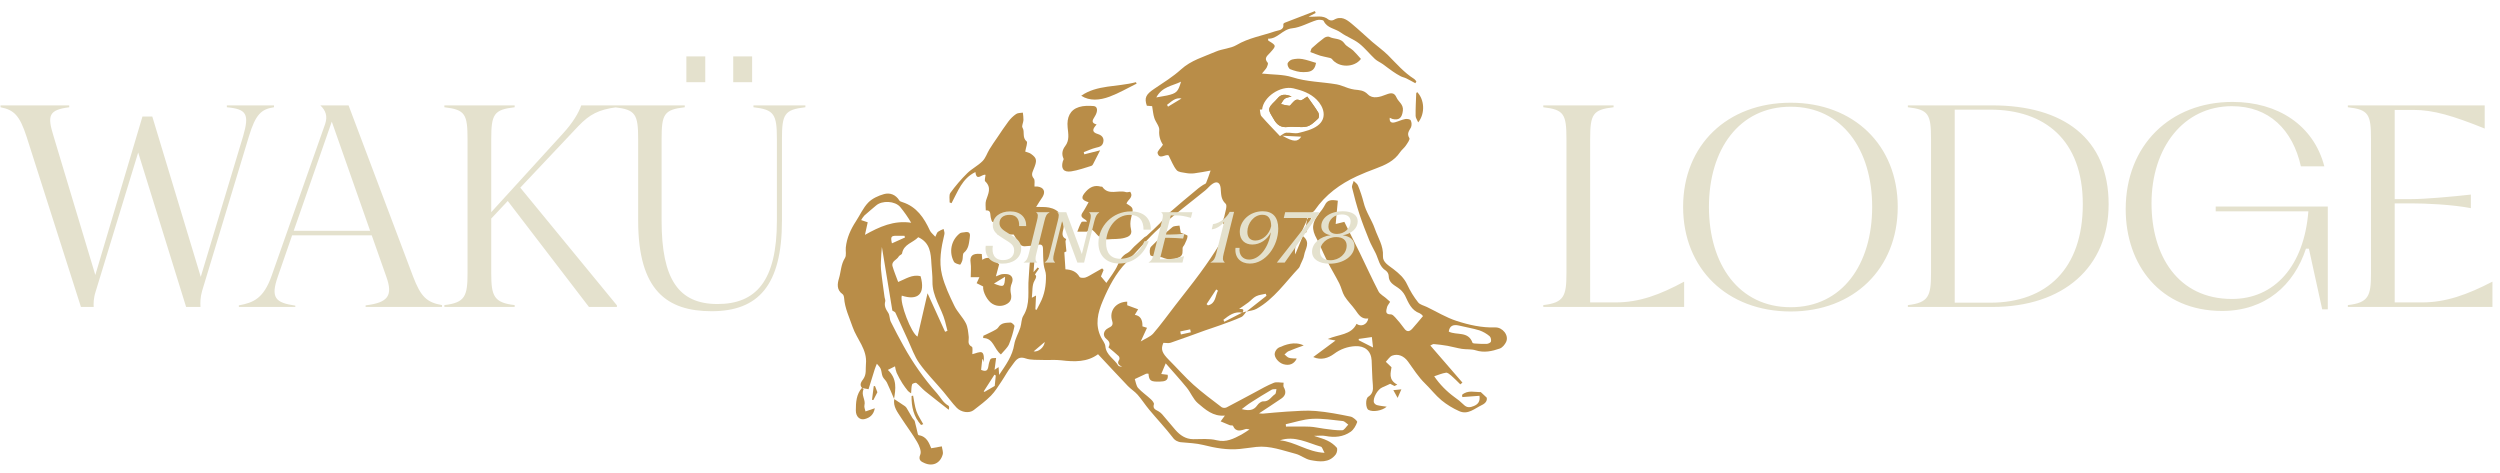<svg width="676" height="128" viewBox="0 0 676 128" fill="none" xmlns="http://www.w3.org/2000/svg">
<path d="M7.197 36.992C5.325 31.232 3.813 29.72 0.141 29V28.496H18.717V29C13.173 29.72 12.741 31.232 14.469 36.776L25.773 74.36L38.517 31.52H41.181L54.285 74.864L65.733 36.848C67.461 30.872 66.741 29.504 61.341 29V28.496H74.085V29C70.701 29.504 69.117 30.872 67.317 36.848L54.645 78.68C54.141 80.408 54.141 81.992 54.213 83H50.325L37.365 41.24L25.845 78.896C25.269 80.696 25.269 82.208 25.341 83H21.885L7.197 36.992ZM64.588 82.568C68.548 81.848 71.284 80.696 73.444 74.576L87.916 33.536C88.636 31.376 88.06 29.864 86.62 28.496H94.252L111.676 74.72C113.764 80.192 115.348 81.776 119.524 82.496V83H98.86V82.568C104.98 81.848 106.276 79.904 104.476 74.864L100.516 63.632H78.988L75.172 74.648C73.084 80.552 74.452 81.848 79.852 82.64V83H64.588V82.568ZM79.42 62.408H100.084L89.716 32.888L79.42 62.408ZM120.158 83V82.496C125.774 81.848 126.422 80.048 126.422 73.856V37.64C126.422 30.872 125.774 29.648 120.158 29V28.496H139.166V29C133.55 29.648 132.83 30.872 132.83 37.64V57.368L152.198 36.128C154.862 33.248 156.518 30.44 157.166 28.496H166.67V29C161.918 29.648 159.47 30.872 156.374 34.112L140.678 50.744L166.814 82.568V83H159.254L137.294 54.344L132.83 59.096V73.856C132.83 80.048 133.55 81.848 139.166 82.496V83H120.158ZM192.432 84.152C180.408 84.152 172.56 78.608 172.56 59.672V37.64C172.56 30.872 171.84 29.648 166.224 29V28.496H185.16V29C179.544 29.648 178.896 30.872 178.896 37.64V59.672C178.896 75.512 183.504 82.208 194.016 82.208C204.384 82.208 210.072 76.016 210.072 59.672V37.64C210.072 30.872 209.352 29.648 203.736 29V28.496H217.776V29C212.088 29.648 211.44 30.872 211.44 37.64V59.672C211.44 77.168 205.032 84.152 192.432 84.152ZM185.592 22.232V15.248H190.704V22.232H185.592ZM198.264 22.232V15.248H203.376V22.232H198.264Z" fill="#E4E1CD"/>
<path d="M337.145 84.08C336.653 84.647 336.265 85.44 335.654 85.724C333.804 86.576 331.865 87.233 329.957 87.936C328.614 88.429 327.242 88.847 325.9 89.326C322.783 90.446 319.681 91.612 316.549 92.673C315.982 92.868 315.296 92.703 314.58 92.703C313.82 94.437 314.163 95.408 316.131 97.381C318.339 99.578 320.382 101.94 322.694 104.017C325.124 106.199 327.749 108.127 330.344 110.115C330.762 110.339 331.239 110.354 331.672 110.16C334.296 108.814 336.891 107.365 339.501 105.99C341.112 105.123 342.708 104.196 344.408 103.524C345.183 103.195 346.168 103.479 347.092 103.479C347.092 103.868 346.943 104.361 347.122 104.675C347.823 105.885 347.689 106.931 346.496 107.753C344.527 109.098 342.529 110.399 340.441 111.774C340.784 111.819 341.127 111.848 341.455 111.848C343.647 111.669 345.84 111.415 348.032 111.295C350.612 111.161 353.222 110.907 355.772 111.131C358.949 111.4 362.096 112.013 365.228 112.655C365.929 112.805 367.077 113.851 366.987 114.12C366.644 115.092 366.048 116.168 365.213 116.751C363.184 118.17 360.843 118.365 358.412 117.886C357.547 117.707 356.607 117.857 355.295 117.857C356.757 118.365 357.92 118.634 358.949 119.157C359.903 119.605 360.753 120.248 361.454 121.04C361.723 121.369 361.529 122.43 361.186 122.878C359.366 125.255 356.757 124.866 354.326 124.403C352.939 124.134 351.731 123.073 350.344 122.714C346.854 121.817 343.439 120.457 339.725 120.846C338.234 121.01 336.742 121.249 335.236 121.399C331.851 121.742 328.599 121.13 325.318 120.308C323.424 119.844 321.426 119.77 319.472 119.59C318.518 119.545 317.638 119.067 317.101 118.275C315.102 115.689 312.85 113.313 310.763 110.802C309.659 109.487 308.734 108.022 307.616 106.737C306.84 105.855 305.796 105.228 304.976 104.376C302.262 101.536 299.607 98.666 296.908 95.782C293.985 97.949 290.525 97.859 286.96 97.426C285.364 97.232 283.739 97.396 282.113 97.336C280.502 97.262 278.787 97.426 277.326 96.918C275.089 96.126 274.462 97.829 273.538 98.965C272.509 100.236 271.748 101.745 270.823 103.105C269.899 104.465 269.079 105.855 267.96 106.991C266.543 108.426 264.888 109.651 263.292 110.892C262.099 111.819 259.936 111.535 258.684 110.249C257.431 108.949 256.297 107.335 255.075 105.9C252.912 103.329 250.526 100.953 248.602 98.248C247.245 96.35 246.484 94.048 245.485 91.896C244.352 89.445 243.248 86.979 242.114 84.543C242.01 84.334 241.667 84.214 241.294 83.99C240.37 78.356 239.4 72.467 238.461 66.773C238.416 67.281 238.341 68.073 238.297 68.82C238.252 70.165 238.103 71.525 238.222 72.841C238.461 75.366 238.863 77.877 239.191 80.388C239.236 80.762 239.46 81.15 239.37 81.479C239.027 82.705 239.519 83.601 240.176 84.588C240.623 85.26 240.504 86.262 240.877 87.009C241.965 89.221 243.129 91.388 244.322 93.555C246.842 98.128 249.87 102.418 253.33 106.319C254.344 107.469 255.03 108.904 256.447 109.696C256.67 109.816 256.7 110.279 256.536 110.802C254.388 109.113 252.226 107.454 250.108 105.736C249.288 105.063 248.617 104.196 247.782 103.554C247.588 103.404 246.708 103.688 246.633 103.942C246.41 104.615 246.454 105.377 246.365 106.363C246.067 106.184 245.783 105.96 245.515 105.721C244.978 105.063 244.471 104.376 244.008 103.658C243.427 102.747 242.92 101.79 242.457 100.819C242.249 100.251 242.1 99.653 242.01 99.055L240.071 100.026C242.622 102.418 242.204 105.198 241.727 107.978L241.786 107.918C241.145 106.423 240.534 104.914 239.818 103.434C239.534 102.836 238.923 102.403 238.669 101.82C238.386 101.177 238.401 100.37 238.132 99.713C237.924 99.204 237.461 98.801 237.103 98.353C236.91 98.861 236.686 99.339 236.522 99.862C235.97 101.626 235.433 103.389 234.851 105.243L233.077 104.914H233.121C232.242 103.987 232.972 103.15 233.45 102.463C234.344 101.162 234.016 99.802 234.15 98.427C234.553 94.467 231.69 91.747 230.541 88.399C229.661 85.813 228.439 83.347 228.245 80.567C228.215 80.209 228.081 79.701 227.827 79.536C226.172 78.4 226.425 76.682 226.858 75.277C227.409 73.453 227.38 71.481 228.468 69.777C228.931 69.059 228.603 67.879 228.707 66.907C228.975 64.307 230.034 61.99 231.451 59.823C232.555 58.134 233.39 56.206 234.762 54.786C235.851 53.665 237.491 52.918 239.027 52.485C240.638 52.036 242.204 52.619 243.188 54.218C243.337 54.458 243.74 54.562 244.038 54.667C247.871 55.907 249.855 58.896 251.436 62.319C251.704 62.902 252.301 63.335 252.912 64.023C253.24 63.38 253.33 62.902 253.628 62.678C254.105 62.364 254.612 62.11 255.149 61.915C255.224 62.379 255.477 62.887 255.373 63.29C254.493 66.952 253.807 70.703 254.731 74.38C255.447 77.249 256.76 80.014 258.057 82.69C258.863 84.364 260.309 85.724 261.159 87.383C261.711 88.444 261.786 89.774 261.935 90.999C262.054 91.971 261.428 93.047 262.785 93.764C263.113 93.944 262.889 95.154 262.919 95.767C263.829 95.573 264.977 94.975 265.544 95.319C266.111 95.662 266.081 96.978 266.006 97.949C265.932 97.68 265.872 97.426 265.798 97.157H265.604C265.499 98.128 265.395 99.115 265.29 100.012C267.483 100.953 267.11 99.085 267.468 98.024C267.841 96.858 267.811 96.843 269.347 96.798C269.213 97.8 269.079 98.786 268.929 99.997L270.018 99.264L270.167 101.372C272.017 98.622 273.761 96.245 274.254 93.122C274.507 91.567 275.387 90.133 275.894 88.593C276.237 87.547 276.148 86.277 276.699 85.395C278.713 82.167 277.833 78.609 278.161 75.172C278.31 73.513 278.31 71.839 278.564 70.21C278.653 69.657 279.339 69.194 279.831 68.596C279.712 70.315 279.608 71.72 279.473 73.573L280.577 72.317L280.965 72.601C280.622 73.11 280.264 73.603 279.846 74.216C280.338 74.634 280.234 75.037 279.712 75.934C279.026 77.115 279.22 78.804 279.011 80.508L280.145 79.91C280.085 81.24 280.025 82.436 279.966 83.646L280.294 83.796C280.622 83.198 280.905 82.585 281.218 82.002C282.471 79.656 282.874 77.1 282.829 74.485C282.829 73.513 282.322 72.542 282.218 71.57C282.068 70.15 282.054 68.701 282.024 67.266C282.009 66.205 281.532 65.996 280.562 66.19C279.399 66.414 278.221 66.549 277.042 66.593C276.58 66.593 276.133 66.399 275.805 66.07C275.163 65.233 274.641 64.292 274.09 63.41H269.794C270.003 61.856 270.301 60.466 268.407 60.017C268.139 59.958 267.99 59.195 267.885 58.747C267.692 57.94 268.035 56.774 266.558 56.894C266.558 55.982 266.379 54.996 266.633 54.174C267.199 52.41 268.199 50.751 266.409 49.047C266.141 48.793 266.439 47.941 266.484 47.284C265.604 46.925 264.053 49.227 263.754 46.521C260.13 48.255 258.997 51.827 257.297 54.936L256.775 54.742C256.819 53.875 256.551 52.769 256.983 52.156C258.356 50.258 259.877 48.479 261.547 46.835C262.785 45.61 264.455 44.803 265.678 43.562C266.513 42.725 266.901 41.44 267.542 40.379C268.214 39.273 268.959 38.212 269.69 37.151C270.659 35.701 271.629 34.236 272.673 32.846C273.254 32.069 273.955 31.382 274.761 30.829C275.238 30.5 275.969 30.56 276.58 30.455C276.685 31.113 276.729 31.785 276.744 32.458C276.714 33.16 276.207 34.057 276.476 34.505C277.192 35.641 276.297 37.151 277.594 38.212C277.952 38.496 277.386 39.945 277.221 40.992C277.639 41.156 278.295 41.261 278.772 41.604C280.413 42.785 280.502 43.383 279.414 45.939C279.071 46.776 278.817 47.403 279.533 48.27C279.906 48.703 279.682 49.645 279.727 50.437C279.995 50.422 280.264 50.422 280.532 50.437C282.232 50.661 282.784 51.782 281.919 53.232C281.636 53.695 281.323 54.144 281.024 54.592C280.726 55.055 280.458 55.489 280.174 55.952C281.412 55.997 282.561 55.907 283.649 56.117C286.378 56.64 287.616 58.538 287.601 61.347C287.601 62.409 286.587 63.858 288.302 64.635C288.332 64.635 288.094 65.099 288.109 65.338C288.153 66.115 288.258 66.892 288.362 67.968L287.795 68.237L288.094 72.826C289.615 72.915 291.017 73.319 291.912 74.873C292.076 75.157 293 75.202 293.463 75.052C294.223 74.813 294.894 74.335 295.61 73.947C296.415 73.498 297.221 73.035 298.026 72.572L298.414 73.005L297.698 74.739C298.026 75.112 298.444 75.635 299.16 76.502C300.233 74.858 301.471 73.394 302.202 71.705C302.813 70.3 303.395 69.149 304.812 68.432C305.558 68.058 306.08 67.236 306.736 66.623C307.631 65.786 308.555 64.949 309.48 64.127C309.644 63.993 309.883 63.948 310.032 63.798C311.255 62.663 312.493 61.557 313.656 60.361C314.461 59.539 315.058 58.508 315.908 57.775C318.577 55.429 321.321 53.172 324.051 50.901C324.468 50.572 324.901 50.273 325.348 49.989C325.617 49.809 326.034 49.72 326.124 49.481C326.571 48.405 326.944 47.284 327.347 46.118C325.855 46.387 324.409 46.686 322.947 46.865C322.201 46.955 321.441 46.925 320.71 46.791C319.815 46.626 318.637 46.581 318.16 45.998C317.25 44.922 316.758 43.487 315.997 42.038C315.207 41.53 313.536 43.308 313.014 41.425C312.865 40.902 313.85 40.065 314.461 39.138C313.686 37.987 313.328 36.598 313.462 35.208C313.566 34.176 312.493 33.056 312.135 31.92C311.806 30.948 311.747 29.872 311.538 28.706L310.106 28.587C309.376 26.465 309.838 25.538 312.09 24.028C314.566 22.355 317.146 20.77 319.353 18.768C322.082 16.287 325.482 15.375 328.719 13.97C330.523 13.178 332.701 13.148 334.356 12.177C337.622 10.249 341.291 9.666 344.766 8.47C345.676 8.141 347.256 8.261 347.018 6.482C347.018 6.393 347.227 6.228 347.376 6.154C350.105 5.092 352.819 4.046 355.549 3L355.757 3.508L353.819 4.51C355.832 4.659 357.666 3.957 359.262 5.317C359.68 5.571 360.187 5.601 360.634 5.391C362.618 4.181 364.109 5.257 365.511 6.423C367.42 8.007 369.21 9.711 371.074 11.34C372.476 12.55 374.012 13.626 375.324 14.927C377.576 17.183 379.679 19.649 382.423 21.368C382.647 21.562 382.841 21.787 382.99 22.026C382.9 22.19 382.796 22.355 382.707 22.504C381.886 22.07 381.096 21.592 380.246 21.189C379.754 20.95 379.187 20.86 378.71 20.606C377.979 20.217 377.278 19.784 376.592 19.306C375.697 18.708 374.832 17.99 373.922 17.348C373.221 16.855 372.386 16.511 371.775 15.943C370.298 14.568 369.046 12.939 367.48 11.728C365.973 10.562 364.079 9.92 362.543 8.799C361.007 7.678 358.859 7.663 357.92 5.66C357.771 5.332 356.592 5.272 356.011 5.451C353.789 6.139 351.656 7.424 349.419 7.648C346.749 7.917 345.467 10.562 342.887 10.458C342.931 10.802 342.902 10.966 342.961 10.996C345.169 12.326 345.183 12.341 343.349 14.344C342.618 15.136 341.709 15.764 342.797 16.974C342.961 17.168 342.723 17.841 342.529 18.23C342.29 18.678 341.902 19.052 341.231 19.889C344.259 20.217 346.958 20.098 349.374 20.86C353.356 22.16 357.443 22.115 361.484 22.818C362.513 22.997 363.498 23.49 364.512 23.804C365.078 23.998 365.645 24.133 366.227 24.223C367.524 24.387 368.717 24.327 369.881 25.523C371.178 26.853 373.192 26.225 374.817 25.568C376.07 25.075 377.009 24.955 377.606 26.345C378.128 27.555 379.545 28.198 379.336 29.932C379.112 31.8 378.367 32.607 376.532 32.174C376.279 32.084 376.025 31.979 375.787 31.845C375.652 32.906 376.159 33.354 377.203 33.07C378.143 32.816 379.038 32.368 379.977 32.189C380.455 32.099 381.305 32.233 381.454 32.532C381.737 33.115 381.767 33.803 381.543 34.416C381.036 35.387 380.32 36.089 381.096 37.345C381.32 37.689 380.559 38.735 380.126 39.377C379.694 40.02 378.993 40.528 378.56 41.186C376.965 43.562 374.534 44.638 371.984 45.58C370.283 46.208 368.583 46.88 366.928 47.642C362.364 49.75 358.412 52.634 355.504 56.849C354.877 57.745 353.252 57.865 353.386 59.434H353.431C352.417 61.706 351.358 63.978 350.418 66.294C350.15 67.102 350.09 67.953 350.239 68.79C350.91 67.176 351.581 65.532 352.282 63.813C354.534 65.577 352.879 67.341 352.64 68.985C352.521 69.866 351.999 70.673 351.656 71.525C351.567 71.839 351.432 72.138 351.253 72.407C347.57 76.293 344.542 80.822 339.755 83.512C338.964 83.96 337.965 84.02 337.055 84.244L342.454 79.984L342.26 79.431C341.38 79.641 340.441 79.716 339.65 80.104C338.86 80.493 338.293 81.225 337.577 81.763C336.757 82.376 335.892 82.944 335.057 83.527C335.847 83.586 336.608 83.437 335.952 84.558C333.804 84.109 332.313 85.305 330.807 86.471C330.881 86.65 330.971 86.83 331.045 87.009L335.892 84.528L337.085 84.199L337.145 84.08ZM299.741 93.914C300.114 93.211 300.233 92.479 299.204 91.687C298.041 90.79 298.369 89.355 299.697 88.698C300.517 88.294 301.113 87.965 300.726 86.77C299.846 84.02 301.755 81.629 304.797 81.569V82.54L307.75 83.631L306.855 85.141C308.307 85.36 308.993 86.396 308.913 88.249L310.151 88.638L308.451 92.329C309.838 91.478 311.091 91.029 311.836 90.177C313.924 87.756 315.788 85.156 317.742 82.63C319.994 79.686 322.351 76.801 324.543 73.797C326.437 71.212 328.256 68.566 329.912 65.816C331.522 63.126 332.283 61.93 330.434 60.032C330.672 59.614 330.866 59.165 331.015 58.702C331.239 57.477 331.955 55.593 331.418 55.1C330.016 53.8 330.225 52.305 330.061 50.826C329.912 49.436 329.136 48.913 327.958 49.645C327.197 50.108 326.646 50.871 325.945 51.453C321.814 54.816 317.533 58 313.581 61.572C310.375 64.456 307.601 67.819 304.588 70.927C301.68 73.917 299.816 77.548 298.205 81.33C296.833 84.558 296.028 87.831 297.728 91.224C298.131 92.031 298.817 92.808 298.891 93.63C299.115 96.066 301.337 97.052 302.381 98.861C302.515 99.1 303.082 99.1 303.44 99.204C302.62 98.711 301.904 98.353 302.649 97.232C302.769 96.918 302.709 96.574 302.5 96.305C301.65 95.498 300.74 94.781 299.741 93.944V93.914ZM306.84 102.478C307.138 103.344 307.228 104.331 307.75 104.914C308.764 106.035 310.062 106.901 311.18 107.948C311.568 108.306 312.12 108.964 312.015 109.308C311.642 110.533 312.478 110.772 313.208 111.191C313.581 111.4 313.924 111.669 314.208 111.983C315.431 113.403 316.609 114.852 317.847 116.272C319.084 117.677 320.591 118.738 322.634 118.753C324.752 118.753 326.959 118.529 328.972 119.037C331.612 119.695 333.595 118.604 335.683 117.513C336.325 117.169 336.921 116.721 337.876 116.123C337.234 116.018 337.07 115.944 336.936 115.988C335.594 116.377 334.207 117.005 333.387 115.121C333.327 114.972 332.79 115.077 332.522 114.972C331.701 114.643 330.911 114.3 330.061 113.941L331.209 112.372C327.988 112.67 325.93 110.728 323.931 109.054C322.634 107.963 321.993 106.154 320.889 104.809C319.069 102.567 317.116 100.445 315.207 98.248C314.849 99.1 314.476 99.997 313.999 101.132L315.744 101.342C316.027 103.016 314.774 103.15 313.656 103.18C311.12 103.27 310.703 102.941 310.554 101.058C310.345 101.013 310.121 101.013 309.912 101.058C308.958 101.506 307.989 101.969 306.825 102.507L306.84 102.478ZM248.095 91.044C248.975 87.248 249.855 83.452 250.809 79.297L255.552 89.714L256.193 89.46C255.984 88.608 255.775 87.756 255.552 86.904C254.582 83.258 252.062 80.134 252.137 76.129C252.166 74.514 251.943 72.915 251.853 71.316C251.704 68.447 251.51 65.607 248.289 64.142C246.887 65.652 244.366 65.981 243.919 68.521C243.859 68.85 243.188 69.014 243.009 69.358C242.517 70.3 240.921 70.629 241.354 72.048C241.771 73.468 242.353 74.843 242.86 76.248C244.873 75.456 246.678 74.096 248.93 74.694C250.302 79.596 248.125 81.33 243.844 79.94C243.248 81.927 246.439 90.192 248.095 91.014V91.044ZM346.108 36.792C346.749 36.433 347.242 35.925 347.793 35.88C348.912 35.791 350.12 36.209 351.164 35.94C352.924 35.507 354.833 35.043 356.249 33.997C358.979 32.009 357.979 28.886 356.026 26.943C354.311 25.224 352.059 24.432 349.747 23.894C346.183 23.072 341.589 26.24 341.276 29.603L340.665 29.633C340.799 30.231 340.739 31.008 341.082 31.412C342.723 33.295 344.468 35.058 346.108 36.807V36.792ZM233.867 63.514C237.804 61.303 241.727 59.524 246.38 60.227C245.515 58.732 244.516 57.312 243.427 55.982C242.01 54.308 238.52 54.144 236.88 55.578C235.836 56.49 234.747 57.342 233.718 58.284C233.39 58.657 233.092 59.076 232.853 59.509L234.628 60.107C234.404 61.048 234.165 62.154 233.882 63.514H233.867ZM347.674 114.703L347.734 115.346C349.896 115.346 352.059 115.286 354.221 115.376C355.474 115.435 356.727 115.764 357.979 115.914C359.635 116.123 361.29 116.407 362.931 116.347C363.498 116.332 364.02 115.361 364.571 114.823C364.079 114.494 363.602 113.911 363.095 113.851C360.336 113.552 357.562 113.104 354.803 113.253C352.402 113.373 350.03 114.195 347.674 114.703ZM346.093 119.067C350.165 119.426 353.52 122.221 358.158 122.445C357.666 121.578 357.517 120.89 357.189 120.786C353.55 119.74 350.09 117.722 346.078 119.067H346.093ZM335.803 110.638C337.622 111.086 338.979 111.071 339.993 109.562C340.322 109.069 341.067 108.501 341.574 108.531C343.17 108.635 343.737 107.26 344.766 106.588C345.064 106.393 345.034 105.691 345.154 105.213C344.721 105.257 344.184 105.183 343.856 105.377C341.977 106.468 340.113 107.619 338.278 108.8C337.443 109.308 336.712 109.92 335.773 110.623H335.788L335.803 110.638ZM312.671 26.345C313.805 26.136 314.685 26.001 315.55 25.822C318.13 25.239 318.547 24.85 319.353 22.085C316.996 23.251 314.223 23.401 312.657 26.36H312.671V26.345ZM269.257 101.551L268.9 101.312L265.991 105.84L266.23 105.96L268.974 104.361C269.064 103.539 269.153 102.537 269.257 101.551ZM244.724 64.217L244.56 63.754H242.383C240.966 63.754 240.772 64.008 241.175 65.801L244.739 64.202L244.724 64.217ZM326.258 82.241L326.631 82.57C328.778 82.077 328.57 80.029 329.33 78.595L328.868 78.266L326.258 82.241ZM346.764 36.702C349.777 38.436 350.895 38.421 351.85 36.956L346.764 36.702ZM315.565 28.348C315.654 28.512 315.744 28.677 315.833 28.841L319.487 26.629C317.742 26.3 316.743 27.511 315.565 28.348ZM282.501 92.464L279.488 95.02C280.741 95.214 282.307 94.033 282.501 92.464ZM319.144 89.624L319.308 90.446L321.993 89.849C321.933 89.58 321.873 89.326 321.829 89.056L319.144 89.624Z" fill="#B98D48"/>
<path d="M375.859 81.66C375.531 82.228 375.159 82.617 375.054 83.065C374.845 83.962 374.413 85.068 376.128 85.008C376.486 85.008 376.933 85.457 377.232 85.785C378.097 86.727 378.902 87.713 379.648 88.745C380.393 89.836 381.109 89.716 381.87 88.894C382.839 87.833 383.734 86.697 384.778 85.472C384.554 85.158 384.256 84.904 383.913 84.724C381.601 83.902 380.856 81.87 379.916 79.912C379.469 79.06 378.812 78.343 378.007 77.805C376.799 76.983 375.516 76.37 375.502 74.591C375.472 74.038 375.188 73.545 374.756 73.201C372.951 72.095 372.772 70.093 371.967 68.449C371.385 67.238 370.67 66.072 370.192 64.832C369.268 62.575 368.373 60.273 367.612 57.957C366.837 55.581 366.18 53.159 365.599 50.738C365.465 50.2 365.882 49.542 366.031 48.93C366.434 49.333 367.001 49.662 367.195 50.155C367.821 51.665 368.328 53.204 368.731 54.773C369.342 57.329 370.923 59.436 371.773 61.888C372.623 64.339 374.115 66.446 373.951 69.256C373.861 70.945 375.516 71.781 376.799 72.783C378.246 73.904 379.677 75.129 380.498 76.938C381.303 78.656 382.287 80.285 383.466 81.765C383.973 82.408 385.031 82.617 385.852 83.02C388.491 84.291 391.042 85.86 393.801 86.757C397.186 87.863 400.691 88.655 404.345 88.535C406.239 88.476 408.103 90.643 407.253 92.466C406.91 93.183 406.239 94.005 405.538 94.245C403.45 94.977 401.302 95.455 399.021 94.723C397.857 94.349 396.53 94.529 395.292 94.334C393.995 94.125 392.712 93.751 391.415 93.512C390.177 93.288 388.939 93.154 387.686 93.034C387.462 93.004 387.209 93.228 386.761 93.423L395.441 103.451L394.875 103.929C394.054 103.122 393.264 102.3 392.384 101.538C391.981 101.194 391.415 100.716 390.997 100.776C389.938 100.94 388.924 101.374 387.805 101.747C389.297 103.929 391.161 105.827 393.294 107.382C394.174 107.98 395.009 108.667 395.769 109.414C396.649 110.311 397.514 110.221 398.558 109.773C399.722 109.28 400.258 108.503 400.05 107.023L395.411 107.367L395.337 106.769C396.903 105.364 398.871 106.096 400.393 106.007L402.003 107.516C402.197 108.234 401.78 109.026 400.676 109.534C398.737 110.446 396.948 112.239 394.576 111.178C392.861 110.416 391.236 109.429 389.774 108.234C388.163 106.889 386.836 105.155 385.315 103.675C383.495 101.912 382.183 99.76 380.706 97.742C379.618 96.262 378.067 95.575 376.456 96.158C375.77 96.412 375.293 97.249 374.726 97.832L376.262 99.311C376.113 100.656 375.263 102.644 377.828 104.004L377.067 104.378L375.904 103.78C375.188 104.109 374.502 104.452 373.772 104.751C372.519 105.259 371.147 107.636 371.52 108.861C371.713 109.22 372.042 109.474 372.429 109.564C373.25 109.773 374.085 109.833 374.965 109.967C373.742 111.073 371.191 111.492 370.013 110.819C369.297 110.416 369.148 107.83 369.969 107.292C371.206 106.47 371.341 105.454 371.221 104.109C371.013 101.897 371.013 99.67 370.893 97.458C370.759 94.902 369.044 93.482 366.509 93.602C364.406 93.692 362.377 94.424 360.692 95.709C359.201 96.8 357.217 97.503 355.1 96.546L361.125 92.078L359.022 91.674C361.975 90.359 365.36 90.628 366.807 87.564C368.03 88.476 369.715 87.788 369.983 86.114C368.134 86.383 367.359 85.068 366.479 83.813C365.584 82.557 364.391 81.436 363.571 80.106C362.929 79.06 362.706 77.73 362.139 76.624C361.125 74.621 359.947 72.723 358.932 70.72C358.157 69.211 357.501 67.627 356.785 66.087C356.561 65.594 356.352 65.116 356.084 64.638C354.578 61.932 354.712 60.273 356.636 57.778C357.247 57.06 357.799 56.283 358.246 55.446C358.932 53.981 360.081 53.966 361.751 54.265C361.557 56.313 361.378 58.42 361.169 60.572L363.511 59.989C364.943 62.859 366.345 65.624 367.702 68.404C369.387 71.871 370.983 75.383 372.757 78.806C373.16 79.568 374.115 80.046 374.816 80.659C375.173 80.973 375.531 81.287 375.874 81.601L375.859 81.66ZM391.758 89.671C393.89 90.732 397.037 89.462 398.17 92.69C398.215 92.81 398.558 92.87 398.767 92.885C399.841 92.974 400.915 93.004 401.988 92.989C402.406 92.974 403.077 92.66 403.152 92.347C403.271 91.913 403.107 91.166 402.779 90.897C401.959 90.209 401.034 89.686 400.035 89.328C398.23 88.775 396.351 88.491 394.502 88.027C392.951 87.669 391.951 88.087 391.743 89.671H391.758ZM370.953 91.136L367.403 91.644V92.003L371.266 93.961C371.147 92.944 371.072 92.197 370.953 91.136Z" fill="#B98D48"/>
<path d="M294.328 54.682C292.33 54.039 292.196 53.352 293.687 51.722C294.776 50.557 296.014 50.004 297.609 50.452C297.758 50.497 298.012 50.437 298.072 50.527C299.757 52.963 302.367 51.274 304.455 51.947C304.783 52.051 305.2 51.902 305.603 51.857C306.647 53.381 304.872 53.994 304.604 55.055C306.587 56.266 306.513 56.251 305.842 59.001C305.588 59.987 305.588 61.034 305.827 62.02C306.274 63.634 304.917 64.097 304.127 64.307C302.665 64.725 301.054 64.576 299.503 64.725C297.818 64.889 296.819 63.679 295.954 62.693C295.268 61.915 294.91 62.02 294.254 62.394C294.119 62.468 293.985 62.633 293.851 62.648C293.001 62.663 292.151 62.648 291.301 62.648C291.659 61.781 291.942 60.854 292.434 60.062C292.583 59.823 293.329 59.972 293.896 59.943C293.806 59.15 291.659 59.046 292.718 57.492C293.329 56.61 293.821 55.623 294.358 54.682H294.328Z" fill="#B98D48"/>
<path d="M293.166 41.739L297.476 40.648C296.865 41.859 296.208 43.159 295.537 44.444C295.448 44.639 295.284 44.788 295.075 44.863C293.27 45.386 291.481 46.073 289.631 46.342C287.588 46.641 286.842 45.595 287.379 43.652C287.454 43.413 287.663 43.099 287.588 42.92C286.992 41.664 287.26 40.499 288.021 39.512C289.244 37.928 288.856 36.194 288.692 34.491C288.408 31.711 289.363 29.693 291.764 28.946C293.002 28.557 294.419 28.572 295.731 28.677C296.835 28.766 296.954 30.097 295.955 31.621C295.343 32.548 295.045 33.265 296.522 33.654C295.507 34.804 295 35.701 296.924 36.269C297.759 36.523 298.624 37.166 298.326 38.451C298.058 39.587 297.267 39.721 296.328 39.946C295.209 40.215 294.135 40.738 293.047 41.141L293.196 41.739H293.166Z" fill="#B98D48"/>
<path d="M262.487 74.993C262.487 73.469 262.636 72.243 262.457 71.078C262.129 69 263.217 68.552 264.932 68.641L265.469 68.686C265.514 69.165 265.559 69.628 265.604 70.256C267.602 68.94 268.81 70.345 270.167 71.466C269.914 72.408 269.66 73.364 269.287 74.739C270.122 74.44 270.585 74.156 271.047 74.126C271.718 74.082 272.494 74.037 273.031 74.336C273.851 74.814 273.97 75.636 273.597 76.593C273.269 77.325 273.165 78.132 273.269 78.924C273.567 80.224 273.597 81.345 272.419 82.093C271.211 82.885 269.645 82.929 268.392 82.182C267.08 81.48 265.678 78.954 265.842 77.459L264.082 76.578C264.351 76.01 264.604 75.457 264.828 74.963H262.487V74.993ZM268.765 76.682C271.465 77.743 271.629 77.654 271.778 74.829L268.765 76.682Z" fill="#B98D48"/>
<path d="M368.004 15.927C366.185 18.348 361.979 18.363 360.145 15.957C359.936 15.688 359.414 15.628 359.041 15.539C358.37 15.359 357.669 15.27 356.998 15.06C356.133 14.791 355.283 14.433 354.313 14.074C354.478 13.641 354.507 13.207 354.746 12.998C355.82 12.027 356.908 11.1 358.057 10.248C358.415 9.979 359.116 9.785 359.444 9.964C360.756 10.666 362.516 10.218 363.56 11.772C364.082 12.565 365.171 12.968 365.887 13.641C366.602 14.313 367.244 15.105 368.004 15.942V15.927Z" fill="#B98D48"/>
<path d="M241.754 107.874C242.754 108.517 243.753 109.19 244.737 109.862C244.946 110.026 245.11 110.221 245.229 110.46C245.736 111.297 246.199 112.164 246.706 113.001C246.9 113.329 247.258 113.569 247.347 113.897C247.675 115.048 247.899 116.214 248.182 117.38C248.212 117.499 248.331 117.664 248.421 117.679C250.673 118.007 251.24 119.92 251.806 121.206L254.67 120.698C254.759 121.43 255.102 122.237 254.908 122.895C254.252 125.256 252.209 126.212 249.972 125.211C249.137 124.838 248.197 124.449 248.853 122.895C249.211 122.028 248.57 120.503 247.988 119.502C246.691 117.275 245.11 115.213 243.708 113.031C242.709 111.461 241.426 109.952 241.814 107.859L241.769 107.889L241.754 107.874Z" fill="#B98D48"/>
<path d="M265.901 90.789C266.766 90.371 267.661 89.982 268.511 89.534C269.033 89.25 269.66 88.981 269.943 88.517C270.748 87.217 272.046 87.292 273.239 87.217C273.597 87.202 274.372 87.934 274.313 88.189C273.985 89.862 273.478 91.506 272.836 93.091C272.404 94.062 271.464 94.854 270.644 95.841C268.705 94.331 268.675 91.447 265.842 91.402L265.901 90.789Z" fill="#B98D48"/>
<path d="M260.863 62.783C262.354 62.544 262.384 63.291 262.205 64.427C261.981 65.862 261.936 67.267 260.639 68.343C260.236 68.671 260.415 69.673 260.236 70.345C260.117 70.794 259.714 71.586 259.61 71.571C259.013 71.421 258.178 71.212 257.939 70.764C256.523 68.163 257.194 64.905 259.535 63.097C259.848 62.843 260.4 62.888 260.863 62.798V62.783Z" fill="#B98D48"/>
<path d="M292.374 25.884C296.58 22.91 302.113 23.553 307.154 22.223L307.348 22.611C304.917 23.807 302.56 25.197 300.025 26.138C297.4 27.11 294.626 27.379 292.359 25.884H292.374Z" fill="#B98D48"/>
<path d="M352.519 93.405C351.162 93.913 349.79 94.377 348.463 94.945C348.03 95.124 347.702 95.542 347.329 95.841C347.732 96.17 348.09 96.618 348.552 96.753C349.194 96.947 349.909 96.888 350.64 96.947C349.954 98.412 348.672 98.95 347.061 98.487C345.734 98.113 344.436 96.574 344.704 95.453C344.854 94.825 345.256 94.287 345.808 93.973C347.508 93.241 349.999 92.195 352.534 93.405H352.519Z" fill="#B98D48"/>
<path d="M355.863 17.005C355.43 19.545 353.79 19.456 352.507 19.501C351.299 19.545 350.046 19.157 348.898 18.723C348.495 18.574 348.078 17.692 348.152 17.229C348.242 16.765 348.898 16.212 349.39 16.093C350.285 15.869 351.21 15.824 352.119 15.959C353.387 16.183 354.625 16.646 355.863 17.005Z" fill="#B98D48"/>
<path d="M233.089 104.825C233.238 104.989 233.537 105.228 233.507 105.288C232.761 106.768 234.133 108.113 233.746 109.577C233.611 110.116 233.939 110.773 234.029 111.251L236.549 110.385C236.221 112.193 235.162 112.97 233.82 113.314C232.552 113.643 231.419 112.716 231.419 111.012C231.419 108.845 231.523 106.603 233.119 104.825L233.074 104.795L233.089 104.825Z" fill="#B98D48"/>
<path d="M383.483 33.087C383.2 32.414 382.782 31.876 382.782 31.338C382.752 29.32 382.872 27.303 382.946 25.285C382.946 25.151 383.11 25.031 383.2 24.896C385.183 26.914 385.407 30.695 383.483 33.087Z" fill="#B98D48"/>
<path d="M249.065 114.926C247.037 112.669 246.44 109.979 246.485 107.094L246.902 106.975C247.186 108.379 247.335 109.844 247.797 111.174C248.23 112.415 249.02 113.521 249.646 114.687L249.065 114.911V114.926Z" fill="#B98D48"/>
<path d="M237.238 106.079L236.164 108.156L235.791 108.126L236.253 104.435L236.596 104.375C236.82 104.958 237.029 105.526 237.253 106.079H237.238Z" fill="#B98D48"/>
<path d="M353.433 59.347L354.238 58.002L354.745 58.406L353.164 62.919L352.762 62.859C353 61.664 353.224 60.483 353.463 59.302L353.433 59.332V59.347Z" fill="#B98D48"/>
<path d="M378.933 105.275C378.545 106.172 378.292 106.74 377.919 107.592C377.442 106.74 377.144 106.202 376.756 105.5L378.933 105.275Z" fill="#B98D48"/>
<path d="M349.24 26.09C347.644 25.448 346.436 25.373 345.437 26.628C344.691 27.555 343.498 28.317 343.23 29.348C343.021 30.14 343.901 31.261 344.408 32.173C345.228 33.683 346.347 34.594 348.285 34.34C349.941 34.131 351.716 34.579 353.326 34.221C354.475 33.967 355.489 32.92 356.428 32.053C356.712 31.785 356.712 30.843 356.473 30.439C355.563 28.945 354.504 27.54 353.49 26.105C352.596 26.718 351.88 27.286 351.492 27.122C350.433 26.613 350.001 27.316 349.434 27.854C349.165 28.108 348.882 28.631 348.643 28.616C347.868 28.511 347.107 28.347 346.362 28.138C346.69 27.645 346.943 27.032 347.406 26.688C347.868 26.344 348.494 26.329 349.255 26.105L349.24 26.09Z" fill="#B98D48"/>
<path d="M319.278 62.945C319.949 63.244 321.112 63.528 321.112 63.797C321.112 64.559 320.635 65.336 320.307 66.098C320.157 66.427 319.785 66.741 319.77 67.07C319.725 68.011 320.008 68.983 318.86 69.566C317.294 70.358 315.803 70.268 314.252 69.596C313.834 69.416 313.312 69.551 312.85 69.461C312.208 69.342 311.15 69.297 311.03 68.953C310.807 68.28 310.821 67.159 311.239 66.711C313.073 64.843 314.997 63.079 317.011 61.42C317.458 61.047 318.278 61.121 318.935 61.002C319.054 61.645 319.158 62.287 319.278 62.93V62.945Z" fill="#B98D48"/>
<path d="M349.238 26.091C348.478 26.315 347.821 26.36 347.389 26.689C346.956 27.017 346.688 27.66 346.345 28.138C347.091 28.362 347.851 28.512 348.627 28.616C348.865 28.631 349.149 28.108 349.417 27.854C349.984 27.316 350.416 26.614 351.475 27.122C351.848 27.301 352.579 26.718 353.474 26.106C354.473 27.54 355.547 28.945 356.457 30.44C356.695 30.843 356.695 31.785 356.412 32.054C355.487 32.906 354.473 33.952 353.31 34.221C351.699 34.58 349.939 34.131 348.269 34.341C346.33 34.595 345.212 33.698 344.391 32.173C343.884 31.262 343.004 30.141 343.213 29.349C343.482 28.317 344.69 27.555 345.42 26.629C346.405 25.358 347.613 25.418 349.208 26.076L349.238 26.091Z" fill="#B98D48"/>
<path d="M271.019 71.288C267.905 71.234 266.159 69.326 266.537 66.464H268.463C268.121 68.552 268.823 70.334 271.217 70.334C272.909 70.334 274.223 69.452 274.223 67.76C274.223 66.266 273.377 65.78 271.415 64.574C269.525 63.422 268.445 62.54 268.445 60.866C268.445 58.652 270.407 57.158 273.143 57.158C275.897 57.158 277.535 58.742 277.481 61.136H275.573C275.645 59.444 274.997 58.13 273.035 58.094C271.289 58.076 270.263 58.976 270.263 60.344C270.263 61.64 271.289 62.27 272.819 63.188C274.745 64.322 276.185 65.276 276.131 67.31C276.077 69.74 273.899 71.324 271.019 71.288ZM276.808 71L276.826 70.928C277.636 70.442 277.888 69.83 278.194 68.588L280.372 59.786C280.732 58.346 280.75 57.842 280.174 57.428L280.192 57.374H283.81L283.792 57.428C282.982 57.878 282.766 58.31 282.406 59.786L280.228 68.588C279.922 69.812 279.868 70.442 280.444 70.928L280.426 71H276.808ZM282.503 71L282.521 70.928C283.259 70.424 283.529 69.794 283.835 68.516L286.013 59.768C286.373 58.328 286.409 57.842 285.923 57.428L285.941 57.374H288.317L292.529 68.696L294.725 59.876C295.031 58.616 295.103 57.95 294.509 57.446L294.527 57.374H297.245L297.227 57.446C296.489 57.95 296.219 58.58 295.895 59.858L293.141 71H291.323L287.183 59.822L285.023 68.498C284.717 69.758 284.663 70.424 285.293 70.928L285.257 71H282.503ZM302.649 71.252C299.067 71.252 297.015 69.02 297.015 65.708C297.015 61.208 300.777 57.158 305.799 57.158C309.075 57.158 311.235 58.868 311.181 62.108H309.201C309.255 59.642 308.013 58.094 305.493 58.094C301.731 58.094 299.085 61.784 299.085 65.672C299.085 68.336 300.309 69.974 302.955 69.974C305.943 69.974 308.337 68.084 309.453 65.222H310.623C309.255 68.912 306.357 71.252 302.649 71.252ZM310.61 71L310.628 70.928C311.438 70.442 311.69 69.83 311.996 68.588L314.192 59.786C314.552 58.328 314.57 57.842 313.994 57.428L314.012 57.374H322.418L322.022 58.904C320.24 58.418 319.304 58.256 318.26 58.256H316.586L315.272 63.422H316.316C317.306 63.422 318.8 63.332 320.258 63.224L319.916 64.502C318.53 64.394 317.09 64.304 316.118 64.304H315.074L313.634 70.1H315.524C316.766 70.1 318.386 69.776 320.168 69.272L319.736 71H310.61ZM327.326 71L327.344 70.928C328.298 70.424 328.55 69.794 328.874 68.534L331.034 59.93C330.386 60.83 329.072 61.892 327.65 62.018L327.992 60.614C330.062 60.326 331.844 58.634 332.51 57.284H333.698L330.89 68.57C330.584 69.794 330.548 70.442 331.16 70.928L331.142 71H327.326ZM341.425 57.122C344.197 57.122 345.637 58.76 345.637 61.82C345.637 66.536 342.235 71.27 337.969 71.27C335.575 71.27 333.775 69.74 334.081 67.022H335.179C334.945 68.912 336.043 70.19 337.771 70.19C340.705 70.19 343.135 66.644 343.639 62.792C342.703 64.826 340.669 66.122 338.635 66.122C336.637 66.122 335.233 64.898 335.233 62.72C335.233 59.66 337.969 57.122 341.425 57.122ZM337.285 62.702C337.285 64.34 338.185 65.042 339.445 65.042C341.389 65.042 343.225 63.422 343.729 61.136C343.693 59.066 342.937 58.076 341.317 58.076C339.067 58.076 337.285 60.362 337.285 62.702ZM345.264 71L354.732 58.94H347.136L347.514 57.374H356.658L356.532 57.95L347.388 71H345.264ZM359.513 71.306C356.723 71.306 354.779 70.136 354.779 68.066C354.779 65.816 356.885 63.962 359.819 63.602C358.199 63.332 357.281 62.45 357.281 61.136C357.281 58.85 359.729 57.122 363.041 57.122C365.741 57.122 367.127 58.238 367.127 59.84C367.127 61.694 365.471 63.26 363.059 63.62C364.931 63.872 366.245 64.808 366.245 66.482C366.245 69.182 363.311 71.306 359.513 71.306ZM356.921 68.048C356.921 69.542 358.055 70.37 359.729 70.37C362.159 70.37 364.139 68.588 364.139 66.41C364.139 64.988 363.113 64.106 361.313 64.106C358.847 64.106 356.921 65.87 356.921 68.048ZM359.207 61.262C359.207 62.36 359.891 63.26 361.511 63.26C363.527 63.26 365.201 61.73 365.201 59.876C365.201 58.76 364.427 57.986 362.825 57.986C360.791 57.986 359.207 59.39 359.207 61.262Z" fill="#E4E1CD"/>
<path d="M417.304 83V82.496C422.92 81.848 423.568 80.048 423.568 73.856V37.64C423.568 30.872 422.92 29.648 417.304 29V28.496H436.312V29C430.696 29.648 429.976 30.872 429.976 37.64V81.776H436.816C443.296 81.776 448.84 79.688 455.392 76.16V83H417.304ZM484.202 84.224C467.066 84.224 455.114 72.704 455.114 55.928C455.114 39.224 467.066 27.776 484.202 27.776C501.194 27.776 513.146 39.224 513.146 55.928C513.146 72.704 501.194 84.224 484.202 84.224ZM462.098 55.928C462.098 71.552 470.234 83.072 484.202 83.072C498.098 83.072 506.234 71.552 506.234 55.928C506.234 40.448 498.098 28.856 484.202 28.856C470.234 28.856 462.098 40.448 462.098 55.928ZM515.885 83V82.496C521.501 81.848 522.149 80.048 522.149 73.856V37.64C522.149 30.872 521.501 29.648 515.885 29V28.496H538.709C558.005 28.496 570.173 37.496 570.173 55.208C570.173 72.2 558.005 83 538.709 83H515.885ZM528.557 81.848H538.133C553.469 81.848 563.189 72.632 563.189 55.208C563.189 37.856 552.893 29.648 538.133 29.648H528.557V81.848ZM600.852 84.08C584.22 84.08 574.788 71.696 574.788 56.576C574.788 39.224 586.884 27.56 603.66 27.56C615.972 27.56 625.62 33.896 628.5 44.984H622.164C619.932 35.048 613.524 28.712 603.516 28.712C590.34 28.712 581.772 40.016 581.772 54.992C581.772 69.104 588.9 80.84 603.516 80.84C615.036 80.84 623.028 71.912 624.18 57.152H599.124V55.856H629.436V83.648H627.924L624.324 67.232H623.532C620.292 77.096 612.588 84.08 600.852 84.08ZM634.857 83V82.496C640.473 81.848 641.121 80.048 641.121 73.856V37.64C641.121 30.872 640.473 29.648 634.857 29V28.496H671.865V34.76C663.297 31.304 657.969 29.72 652.641 29.72H647.529V53.84H651.993C655.737 53.84 662.937 53.192 668.121 52.616V56.288C662.937 55.28 655.737 54.992 651.993 54.992H647.529V81.776H654.873C661.353 81.776 667.113 79.688 673.953 76.16V83H634.857Z" fill="#E4E1CD"/>
</svg>

